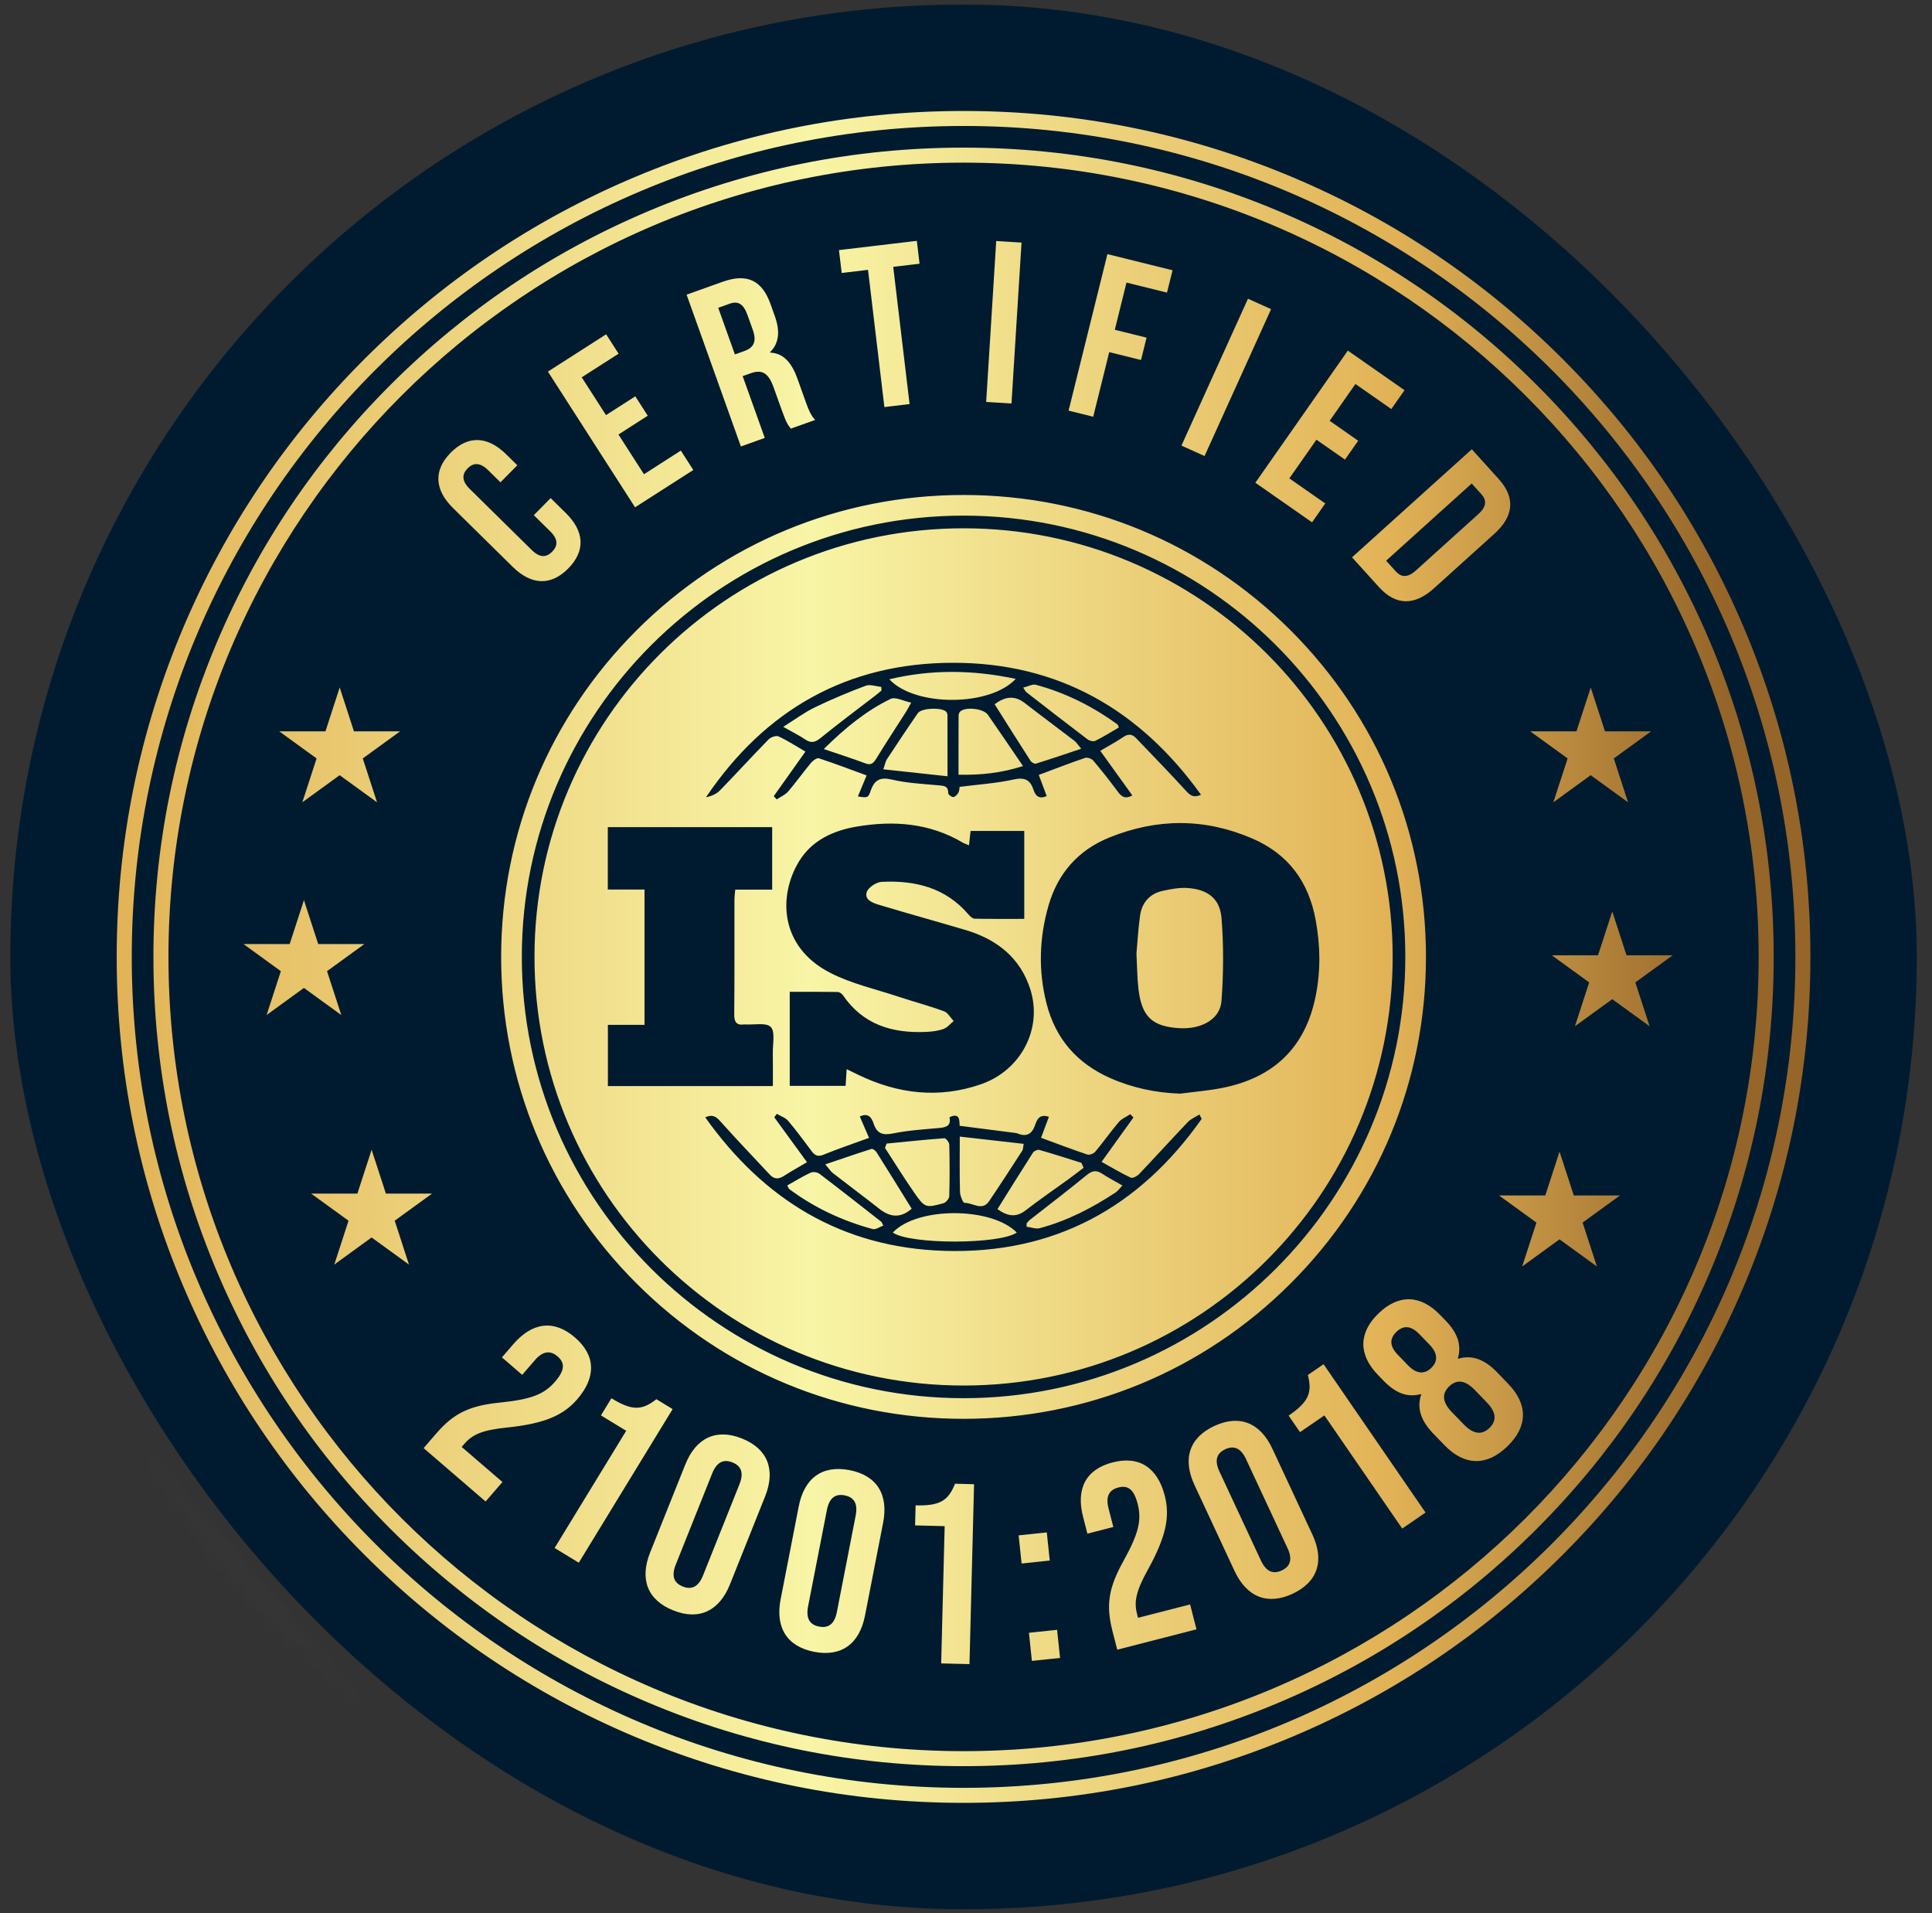 <svg width="100" height="99" viewBox="0 0 100 99" fill="none" xmlns="http://www.w3.org/2000/svg">
<rect x="0" y="0" width="100" height="99" fill="#333333" stroke="none"/>
<rect x="0.533" y="0.236" width="98.681" height="98.57" rx="49.285" fill="#001B2F"/>
<path d="M49.874 91.401C44.213 91.401 38.722 90.294 33.551 88.11C28.558 86.001 24.074 82.981 20.222 79.136C16.371 75.289 13.348 70.811 11.236 65.823C9.049 60.66 7.941 55.175 7.941 49.521C7.941 43.866 9.049 38.383 11.236 33.218C13.347 28.231 16.371 23.753 20.222 19.906C24.074 16.06 28.558 13.041 33.551 10.931C38.721 8.747 44.213 7.64 49.874 7.64C55.535 7.64 61.026 8.747 66.197 10.931C71.19 13.04 75.674 16.06 79.525 19.906C83.377 23.753 86.399 28.231 88.511 33.218C90.698 38.382 91.806 43.866 91.806 49.521C91.806 55.175 90.698 60.659 88.511 65.823C86.399 70.811 83.376 75.289 79.525 79.136C75.674 82.982 71.19 86.001 66.197 88.11C61.027 90.294 55.535 91.401 49.874 91.401ZM49.874 8.417C27.181 8.417 8.719 26.856 8.719 49.521C8.719 72.186 27.181 90.624 49.874 90.624C72.567 90.624 91.028 72.186 91.028 49.521C91.028 26.856 72.567 8.417 49.874 8.417ZM49.874 93.3C43.957 93.3 38.216 92.142 32.811 89.859C27.591 87.654 22.904 84.498 18.879 80.478C14.854 76.457 11.693 71.775 9.485 66.562C7.199 61.165 6.04 55.432 6.04 49.522C6.04 43.612 7.199 37.879 9.485 32.481C11.693 27.268 14.852 22.586 18.879 18.566C22.905 14.546 27.592 11.389 32.811 9.184C38.215 6.901 43.957 5.743 49.874 5.743C55.791 5.743 61.532 6.901 66.936 9.184C72.156 11.389 76.844 14.545 80.869 18.566C84.894 22.586 88.055 27.269 90.262 32.481C92.548 37.879 93.707 43.612 93.707 49.522C93.707 55.432 92.548 61.165 90.262 66.562C88.054 71.776 84.894 76.457 80.869 80.478C76.844 84.498 72.156 87.655 66.936 89.859C61.532 92.142 55.791 93.3 49.874 93.3ZM49.874 6.519C26.133 6.519 6.819 25.809 6.819 49.521C6.819 73.233 26.133 92.523 49.874 92.523C73.615 92.523 92.929 73.233 92.929 49.521C92.929 25.809 73.615 6.519 49.874 6.519ZM45.614 35.547C45.343 35.522 45.037 35.403 44.807 35.488C43.912 35.824 43.027 36.196 42.166 36.612C41.638 36.868 41.16 37.228 40.54 37.615C41.032 37.894 41.371 38.059 41.681 38.269C41.993 38.482 42.203 38.412 42.487 38.182C43.415 37.427 44.377 36.712 45.326 35.982C45.429 35.903 45.527 35.816 45.628 35.733C45.623 35.67 45.619 35.609 45.614 35.547ZM46.1 36.168C44.835 36.782 43.751 37.664 42.639 38.764C43.42 39.03 44.108 39.248 44.783 39.502C45.079 39.614 45.201 39.511 45.349 39.269C45.848 38.455 46.374 37.657 46.887 36.851C46.965 36.728 47.031 36.597 47.163 36.362C46.751 36.277 46.342 36.05 46.1 36.168ZM49.041 37.019C49.041 36.956 49.016 36.877 48.975 36.833C48.754 36.598 47.698 36.634 47.51 36.904C46.964 37.69 46.435 38.489 45.909 39.288C45.832 39.404 45.81 39.556 45.719 39.812C46.867 39.937 47.922 40.052 49.044 40.173C49.044 39.029 49.045 38.023 49.041 37.019ZM46.032 35.153C47.344 36.579 51.237 36.578 52.575 35.132C50.349 34.663 48.221 34.633 46.032 35.153ZM51.132 36.989C50.908 36.669 50.002 36.564 49.706 36.815C49.65 36.862 49.618 36.964 49.617 37.041C49.611 38.045 49.613 39.048 49.613 40.093C50.762 40.115 51.81 40.01 52.951 39.645C52.309 38.704 51.726 37.843 51.132 36.989ZM55.616 38.341C54.761 37.685 53.895 37.044 53.044 36.385C52.512 35.971 52.012 36.044 51.484 36.448C52.112 37.442 52.72 38.411 53.339 39.372C53.391 39.452 53.545 39.541 53.618 39.519C54.377 39.284 55.128 39.026 55.964 38.748C55.787 38.538 55.718 38.419 55.616 38.341ZM57.842 37.491C56.555 36.557 55.154 35.852 53.617 35.439C53.44 35.392 53.215 35.525 52.962 35.585C53.064 35.736 53.083 35.789 53.12 35.818C54.173 36.635 55.224 37.454 56.287 38.259C56.388 38.336 56.592 38.389 56.691 38.34C57.114 38.131 57.513 37.879 57.913 37.648C57.869 37.55 57.864 37.508 57.842 37.491ZM63.226 47.514C63.146 46.507 62.516 46.032 61.489 45.957C61.055 45.925 60.603 46.008 60.173 46.105C59.502 46.254 59.105 46.715 59.009 47.386C58.916 48.046 58.881 48.714 58.823 49.346C58.857 49.98 58.858 50.582 58.926 51.176C59.092 52.61 59.634 53.12 61.023 53.208C62.175 53.282 63.151 52.753 63.223 51.807C63.331 50.382 63.338 48.937 63.226 47.514ZM63.226 47.514C63.146 46.507 62.516 46.032 61.489 45.957C61.055 45.925 60.603 46.008 60.173 46.105C59.502 46.254 59.105 46.715 59.009 47.386C58.916 48.046 58.881 48.714 58.823 49.346C58.857 49.98 58.858 50.582 58.926 51.176C59.092 52.61 59.634 53.12 61.023 53.208C62.175 53.282 63.151 52.753 63.223 51.807C63.331 50.382 63.338 48.937 63.226 47.514ZM57.842 37.491C56.555 36.557 55.154 35.852 53.617 35.439C53.44 35.392 53.215 35.525 52.962 35.585C53.064 35.736 53.083 35.789 53.12 35.818C54.173 36.635 55.224 37.454 56.287 38.259C56.388 38.336 56.592 38.389 56.691 38.34C57.114 38.131 57.513 37.879 57.913 37.648C57.869 37.55 57.864 37.508 57.842 37.491ZM55.616 38.341C54.761 37.685 53.895 37.044 53.044 36.385C52.512 35.971 52.012 36.044 51.484 36.448C52.112 37.442 52.72 38.411 53.339 39.372C53.391 39.452 53.545 39.541 53.618 39.519C54.377 39.284 55.128 39.026 55.964 38.748C55.787 38.538 55.718 38.419 55.616 38.341ZM49.706 36.815C49.65 36.862 49.618 36.964 49.617 37.041C49.611 38.045 49.613 39.048 49.613 40.093C50.762 40.115 51.81 40.01 52.951 39.645C52.309 38.704 51.726 37.843 51.132 36.989C50.908 36.669 50.002 36.564 49.706 36.815ZM46.032 35.153C47.344 36.579 51.237 36.578 52.575 35.132C50.349 34.663 48.221 34.633 46.032 35.153ZM48.975 36.833C48.754 36.598 47.698 36.634 47.51 36.904C46.964 37.69 46.435 38.489 45.909 39.288C45.832 39.404 45.81 39.556 45.719 39.812C46.867 39.937 47.922 40.052 49.044 40.173C49.044 39.029 49.045 38.023 49.041 37.019C49.041 36.956 49.016 36.877 48.975 36.833ZM47.163 36.362C46.751 36.277 46.342 36.05 46.1 36.168C44.835 36.782 43.751 37.664 42.639 38.764C43.42 39.03 44.108 39.248 44.783 39.502C45.079 39.614 45.201 39.511 45.349 39.269C45.848 38.455 46.374 37.657 46.887 36.851C46.965 36.728 47.031 36.597 47.163 36.362ZM45.628 35.733C45.623 35.67 45.619 35.609 45.614 35.547C45.343 35.522 45.037 35.403 44.807 35.488C43.912 35.824 43.027 36.196 42.166 36.612C41.638 36.868 41.16 37.228 40.54 37.615C41.032 37.894 41.371 38.059 41.681 38.269C41.993 38.482 42.203 38.412 42.487 38.182C43.415 37.427 44.377 36.712 45.326 35.982C45.429 35.903 45.527 35.816 45.628 35.733ZM49.874 27.34C37.609 27.34 27.665 37.271 27.665 49.521C27.665 61.771 37.609 71.703 49.874 71.703C62.139 71.703 72.084 61.772 72.084 49.521C72.084 37.27 62.14 27.34 49.874 27.34ZM49.33 34.3C54.764 34.296 58.992 36.713 62.164 41.129C61.742 41.322 61.569 41.125 61.344 40.879C60.516 39.969 59.651 39.092 58.803 38.199C58.588 37.973 58.388 37.972 58.128 38.15C57.765 38.399 57.372 38.605 56.95 38.856C57.517 39.643 58.057 40.397 58.611 41.166C58.238 41.365 58.053 41.234 57.865 40.979C57.458 40.429 57.034 39.89 56.591 39.366C56.506 39.265 56.282 39.182 56.166 39.221C55.376 39.49 54.596 39.793 53.768 40.102C53.908 40.476 54.042 40.836 54.176 41.195C53.789 41.373 53.603 41.197 53.496 40.875C53.324 40.354 53.035 40.213 52.458 40.341C51.559 40.541 50.627 40.598 49.671 40.721C49.654 40.806 49.66 40.933 49.605 41.025C49.547 41.122 49.434 41.245 49.341 41.249C49.251 41.252 49.075 41.116 49.077 41.044C49.086 40.66 48.847 40.668 48.57 40.641C47.769 40.566 46.953 40.529 46.173 40.346C45.56 40.203 45.263 40.354 45.067 40.923C44.935 41.304 44.895 41.29 44.404 41.217C44.549 40.868 44.69 40.527 44.855 40.128C44.018 39.822 43.209 39.513 42.387 39.244C42.284 39.211 42.075 39.359 41.979 39.475C41.574 39.962 41.207 40.481 40.794 40.962C40.642 41.138 40.401 41.236 40.201 41.37C40.15 41.313 40.1 41.258 40.049 41.202C40.59 40.441 41.13 39.682 41.689 38.895C41.215 38.621 40.77 38.331 40.294 38.108C40.171 38.051 39.896 38.149 39.783 38.264C38.934 39.132 38.115 40.031 37.268 40.902C37.085 41.09 36.825 41.203 36.543 41.258C39.602 36.725 43.858 34.304 49.33 34.3ZM48.859 52.333C48.087 52.05 47.291 51.84 46.51 51.581C45.325 51.188 44.077 50.911 42.977 50.348C40.343 49 40.277 46.358 41.356 44.58C42.021 43.485 43.131 42.982 44.35 42.776C46.258 42.454 48.114 42.591 49.829 43.604C49.914 43.654 50.01 43.683 50.155 43.745C50.185 43.474 50.21 43.249 50.237 43.003H53.016V47.553C52.152 47.553 51.298 47.561 50.446 47.543C50.337 47.541 50.21 47.421 50.129 47.325C48.941 45.934 47.364 45.55 45.634 45.638C45.358 45.651 44.94 45.926 44.863 46.167C44.734 46.572 45.18 46.73 45.499 46.826C46.991 47.275 48.494 47.689 49.989 48.133C51.598 48.612 52.812 49.566 53.33 51.202C53.976 53.238 52.844 55.394 50.776 56.111C48.605 56.864 46.488 56.617 44.439 55.63C44.259 55.544 44.08 55.455 43.824 55.331C43.801 55.675 43.785 55.913 43.767 56.195H40.876V51.328C41.721 51.328 42.54 51.322 43.359 51.336C43.452 51.337 43.575 51.423 43.632 51.506C44.672 53.031 46.188 53.48 47.931 53.403C48.236 53.39 48.553 53.351 48.837 53.249C49.036 53.178 49.188 52.981 49.361 52.84C49.195 52.666 49.061 52.407 48.859 52.333ZM31.464 56.204V53.037H33.36V46.034H31.459V42.804H39.968V46.041H38.055C38.039 46.243 38.015 46.41 38.015 46.576C38.012 48.547 38.023 50.518 38.004 52.489C38.001 52.889 38.115 53.071 38.524 53.015C38.541 53.013 38.559 53.014 38.575 53.015C39.031 53.044 39.662 52.905 39.895 53.148C40.133 53.397 39.993 54.018 40.001 54.476C40.011 55.038 40.003 55.602 40.003 56.204H31.464ZM48.878 64.733C43.613 64.57 39.55 62.119 36.503 57.823C36.897 57.648 37.075 57.794 37.294 58.04C38.124 58.971 38.99 59.871 39.841 60.785C40.065 61.026 40.292 61.037 40.568 60.859C40.952 60.612 41.353 60.392 41.77 60.145C41.174 59.327 40.625 58.573 40.075 57.819C40.12 57.76 40.166 57.701 40.21 57.642C40.41 57.762 40.657 57.841 40.8 58.01C41.23 58.519 41.624 59.061 42.027 59.595C42.192 59.814 42.355 59.868 42.635 59.753C43.393 59.445 44.169 59.183 44.982 58.886C44.81 58.491 44.657 58.138 44.502 57.78C44.96 57.565 45.122 57.86 45.22 58.15C45.398 58.682 45.703 58.763 46.236 58.654C47.022 58.494 47.832 58.446 48.633 58.373C48.994 58.341 49.236 58.244 49.145 57.819C49.64 57.585 49.668 57.901 49.669 58.261C50.592 58.38 51.506 58.496 52.42 58.614C52.505 58.626 52.595 58.628 52.673 58.66C53.137 58.852 53.416 58.684 53.574 58.229C53.679 57.932 53.803 57.632 54.291 57.797C54.159 58.15 54.026 58.502 53.885 58.882C54.709 59.185 55.49 59.484 56.283 59.749C56.395 59.786 56.613 59.698 56.696 59.597C57.114 59.098 57.487 58.562 57.91 58.066C58.059 57.891 58.304 57.794 58.507 57.661C58.559 57.719 58.613 57.775 58.666 57.832C58.136 58.57 57.606 59.307 57.017 60.127C57.521 60.406 58.013 60.702 58.529 60.947C58.624 60.991 58.856 60.869 58.959 60.761C59.808 59.869 60.634 58.956 61.485 58.065C61.645 57.898 61.883 57.804 62.084 57.676C62.122 57.752 62.16 57.828 62.197 57.905C58.963 62.499 54.55 64.909 48.878 64.733ZM63.267 56.301C62.547 56.443 61.812 56.502 61.083 56.598C59.822 56.551 58.627 56.304 57.479 55.798C55.749 55.036 54.634 53.764 54.166 51.925C53.733 50.221 53.793 48.514 54.276 46.847C54.753 45.205 55.797 43.997 57.424 43.34C59.898 42.34 62.365 42.336 64.819 43.393C66.686 44.198 67.74 45.637 68.101 47.625C68.34 48.939 68.364 50.24 68.098 51.553C67.559 54.23 65.911 55.776 63.267 56.301ZM61.489 45.957C61.055 45.925 60.603 46.008 60.173 46.105C59.502 46.254 59.105 46.715 59.009 47.386C58.916 48.046 58.881 48.714 58.823 49.346C58.857 49.98 58.858 50.582 58.926 51.176C59.092 52.61 59.634 53.12 61.023 53.208C62.175 53.282 63.151 52.753 63.223 51.807C63.331 50.382 63.338 48.937 63.226 47.514C63.146 46.507 62.516 46.032 61.489 45.957ZM53.12 35.818C54.173 36.635 55.224 37.454 56.287 38.259C56.388 38.336 56.592 38.389 56.691 38.34C57.114 38.131 57.513 37.879 57.913 37.648C57.869 37.55 57.864 37.508 57.842 37.491C56.555 36.557 55.154 35.852 53.617 35.439C53.44 35.392 53.215 35.525 52.962 35.585C53.064 35.736 53.083 35.789 53.12 35.818ZM56.231 60.825C55.269 61.615 54.277 62.367 53.299 63.136C53.237 63.186 53.189 63.256 53.135 63.316C53.137 63.372 53.138 63.429 53.139 63.486C53.368 63.514 53.618 63.613 53.825 63.558C55.241 63.178 56.527 62.513 57.745 61.711C57.864 61.632 57.95 61.504 58.096 61.35C57.708 61.126 57.361 60.949 57.039 60.736C56.728 60.531 56.513 60.594 56.231 60.825ZM56.087 60.436C56.05 60.35 56.012 60.265 55.975 60.179C55.249 59.952 54.525 59.717 53.793 59.508C53.703 59.482 53.523 59.564 53.468 59.649C52.851 60.609 52.25 61.581 51.629 62.573C52.125 62.928 52.575 63.036 53.087 62.637C53.8 62.083 54.549 61.574 55.281 61.043C55.553 60.844 55.818 60.639 56.087 60.436ZM55.616 38.341C54.761 37.685 53.895 37.044 53.044 36.385C52.512 35.971 52.012 36.044 51.484 36.448C52.112 37.442 52.72 38.411 53.339 39.372C53.391 39.452 53.545 39.541 53.618 39.519C54.377 39.284 55.128 39.026 55.964 38.748C55.787 38.538 55.718 38.419 55.616 38.341ZM49.922 62.25C50.346 62.236 50.833 62.698 51.196 62.162C51.782 61.299 52.347 60.421 52.915 59.545C52.955 59.484 52.948 59.392 52.986 59.196C51.883 59.07 50.822 58.95 49.678 58.82C49.678 59.874 49.664 60.779 49.689 61.684C49.695 61.884 49.847 62.253 49.922 62.25ZM49.706 36.815C49.65 36.862 49.618 36.964 49.617 37.041C49.611 38.045 49.613 39.048 49.613 40.093C50.762 40.115 51.81 40.01 52.951 39.645C52.309 38.704 51.726 37.843 51.132 36.989C50.908 36.669 50.002 36.564 49.706 36.815ZM46.213 63.787C47.105 64.411 51.746 64.406 52.629 63.785C51.309 62.447 47.463 62.448 46.213 63.787ZM52.575 35.132C50.349 34.663 48.221 34.633 46.032 35.153C47.344 36.579 51.237 36.578 52.575 35.132ZM48.832 62.269C48.96 62.233 49.129 62.034 49.133 61.907C49.159 61.017 49.156 60.127 49.135 59.237C49.132 59.119 48.96 58.9 48.88 58.905C47.882 58.978 46.886 59.084 45.889 59.182C45.862 59.257 45.835 59.332 45.807 59.406C46.309 60.178 46.792 60.962 47.317 61.717C47.868 62.51 47.916 62.519 48.832 62.269ZM48.975 36.833C48.754 36.598 47.698 36.634 47.51 36.904C46.964 37.69 46.435 38.489 45.909 39.288C45.832 39.404 45.81 39.556 45.719 39.812C46.867 39.937 47.922 40.052 49.044 40.173C49.044 39.029 49.045 38.023 49.041 37.019C49.041 36.956 49.016 36.877 48.975 36.833ZM47.163 36.362C46.751 36.277 46.342 36.05 46.1 36.168C44.835 36.782 43.751 37.664 42.639 38.764C43.42 39.03 44.108 39.248 44.783 39.502C45.079 39.614 45.201 39.511 45.349 39.269C45.848 38.455 46.374 37.657 46.887 36.851C46.965 36.728 47.031 36.597 47.163 36.362ZM43.112 60.71C43.909 61.33 44.72 61.932 45.512 62.556C46.066 62.992 46.606 63.062 47.188 62.552C46.583 61.575 45.983 60.601 45.372 59.633C45.32 59.549 45.173 59.439 45.108 59.46C44.336 59.703 43.572 59.968 42.717 60.257C42.915 60.487 42.997 60.62 43.112 60.71ZM45.613 63.227C44.552 62.396 43.492 61.562 42.417 60.746C42.309 60.664 42.084 60.628 41.965 60.683C41.553 60.875 41.164 61.116 40.747 61.35C40.818 61.479 40.827 61.517 40.852 61.536C42.157 62.507 43.608 63.183 45.173 63.606C45.324 63.647 45.528 63.493 45.719 63.426C45.645 63.285 45.638 63.245 45.613 63.227ZM42.487 38.182C43.415 37.427 44.377 36.712 45.326 35.982C45.429 35.903 45.527 35.816 45.628 35.733C45.623 35.67 45.619 35.609 45.614 35.547C45.343 35.522 45.037 35.403 44.807 35.488C43.912 35.824 43.027 36.196 42.166 36.612C41.638 36.868 41.16 37.228 40.54 37.615C41.032 37.894 41.371 38.059 41.681 38.269C41.993 38.482 42.203 38.412 42.487 38.182ZM63.226 47.514C63.146 46.507 62.516 46.032 61.489 45.957C61.055 45.925 60.603 46.008 60.173 46.105C59.502 46.254 59.105 46.715 59.009 47.386C58.916 48.046 58.881 48.714 58.823 49.346C58.857 49.98 58.858 50.582 58.926 51.176C59.092 52.61 59.634 53.12 61.023 53.208C62.175 53.282 63.151 52.753 63.223 51.807C63.331 50.382 63.338 48.937 63.226 47.514ZM63.226 47.514C63.146 46.507 62.516 46.032 61.489 45.957C61.055 45.925 60.603 46.008 60.173 46.105C59.502 46.254 59.105 46.715 59.009 47.386C58.916 48.046 58.881 48.714 58.823 49.346C58.857 49.98 58.858 50.582 58.926 51.176C59.092 52.61 59.634 53.12 61.023 53.208C62.175 53.282 63.151 52.753 63.223 51.807C63.331 50.382 63.338 48.937 63.226 47.514ZM49.874 73.426C43.481 73.426 37.471 70.939 32.95 66.424C28.428 61.909 25.939 55.907 25.939 49.521C25.939 43.135 28.429 37.133 32.95 32.617C37.471 28.102 43.48 25.616 49.874 25.616C56.268 25.616 62.277 28.103 66.798 32.617C71.318 37.133 73.808 43.135 73.808 49.521C73.808 55.907 71.318 61.909 66.798 66.424C62.278 70.94 56.268 73.426 49.874 73.426ZM49.874 26.684C37.266 26.684 27.009 36.929 27.009 49.521C27.009 62.113 37.266 72.358 49.874 72.358C62.481 72.358 72.739 62.113 72.739 49.521C72.739 36.929 62.481 26.684 49.874 26.684ZM28.5 25.777L29.291 26.555C30.243 27.492 30.317 28.503 29.412 29.42C28.507 30.336 27.494 30.276 26.542 29.339L23.449 26.293C22.497 25.356 22.423 24.345 23.328 23.428C24.233 22.512 25.246 22.572 26.198 23.509L26.776 24.078L25.904 24.96L25.267 24.333C24.842 23.915 24.496 23.943 24.203 24.24C23.91 24.537 23.887 24.883 24.312 25.301L27.524 28.465C27.949 28.884 28.287 28.848 28.58 28.551C28.874 28.253 28.905 27.916 28.48 27.498L27.63 26.661L28.501 25.778L28.5 25.777ZM31.367 21.483L32.883 20.511L33.528 21.514L32.011 22.486L33.332 24.543L35.24 23.32L35.885 24.323L32.871 26.254L28.36 19.231L31.374 17.301L32.019 18.304L30.11 19.526L31.367 21.483ZM40.934 22.182C40.794 22.005 40.705 21.897 40.476 21.257L40.033 20.023C39.772 19.293 39.429 19.112 38.867 19.313L38.44 19.465L39.585 22.664L38.349 23.106L35.538 15.249L37.404 14.583C38.685 14.125 39.448 14.524 39.882 15.735L40.102 16.353C40.392 17.161 40.318 17.77 39.859 18.224L39.867 18.247C40.578 18.284 40.989 18.795 41.282 19.615L41.715 20.827C41.852 21.208 41.964 21.485 42.192 21.733L40.933 22.182H40.934ZM37.175 15.93L38.038 18.343L38.522 18.17C38.983 18.006 39.191 17.703 38.966 17.075L38.689 16.3C38.488 15.738 38.209 15.56 37.77 15.716L37.174 15.929L37.175 15.93ZM43.426 12.943L47.455 12.464L47.596 13.648L46.233 13.81L47.08 20.911L45.776 21.067L44.929 13.965L43.566 14.127L43.425 12.944L43.426 12.943ZM51.564 12.473L52.874 12.554L52.354 20.882L51.044 20.8L51.564 12.473ZM57.701 17.066L59.346 17.473L59.059 18.629L57.414 18.222L56.585 21.566L55.31 21.25L57.32 13.151L60.691 13.986L60.404 15.142L58.307 14.623L57.702 17.065L57.701 17.066ZM64.595 15.458L65.791 15.998L62.348 23.6L61.152 23.06L64.595 15.458ZM68.823 21.777L70.299 22.809L69.616 23.785L68.139 22.754L66.737 24.757L68.595 26.054L67.912 27.031L64.977 24.982L69.764 18.144L72.698 20.193L72.015 21.169L70.157 19.872L68.824 21.777H68.823ZM76.181 23.25L77.573 24.789C78.453 25.762 78.345 26.727 77.352 27.621L74.217 30.45C73.225 31.344 72.253 31.354 71.373 30.381L69.981 28.842L76.181 23.25ZM76.175 25.022L71.746 29.017L72.242 29.565C72.522 29.875 72.85 29.917 73.292 29.518L76.516 26.609C76.959 26.21 76.951 25.88 76.671 25.57L76.175 25.022ZM15.733 46.587L16.471 48.857H18.86L16.927 50.259L17.665 52.528L15.732 51.126L13.8 52.528L14.537 50.259L12.605 48.857H14.993L15.731 46.587H15.733ZM16.843 37.848H14.454L16.387 39.25L15.649 41.519L17.582 40.117L19.515 41.519L18.777 39.25L20.709 37.848H18.321L17.583 35.578L16.845 37.848H16.843ZM81.596 37.848H79.207L81.14 39.25L80.402 41.519L82.335 40.117L84.268 41.519L83.53 39.25L85.463 37.848H83.074L82.336 35.578L81.598 37.848H81.596ZM18.496 61.771H16.107L18.04 63.173L17.302 65.443L19.235 64.04L21.168 65.443L20.43 63.173L22.362 61.771H19.974L19.235 59.502L18.498 61.771H18.496ZM79.982 61.868H77.594L79.526 63.27L78.788 65.54L80.721 64.137L82.654 65.54L81.916 63.27L83.849 61.868H81.46L80.722 59.599L79.984 61.868H79.982ZM82.712 49.438H80.323L82.256 50.841L81.518 53.11L83.451 51.708L85.383 53.11L84.645 50.841L86.578 49.438H84.189L83.451 47.169L82.713 49.438H82.712ZM22.589 74.176C23.493 73.129 24.323 72.737 25.898 72.583C27.52 72.416 28.171 72.151 28.737 71.495C29.284 70.86 29.21 70.498 28.857 70.194C28.504 69.89 28.117 69.89 27.682 70.394L27.029 71.15L25.98 70.246L26.571 69.561C27.546 68.433 28.667 68.274 29.756 69.212C30.846 70.15 30.854 71.282 29.881 72.41C29.16 73.246 28.19 73.676 26.221 73.879C24.947 74.011 24.454 74.237 24.027 74.73L23.897 74.881L26.006 76.696L25.135 77.704L21.927 74.942L22.588 74.175L22.589 74.176ZM32.413 74.045L31.105 73.248L31.647 72.362C32.705 73.007 33.218 73.008 33.974 72.41L34.815 72.923L29.958 80.872L28.707 80.11L32.413 74.045ZM33.651 80.342L35.469 75.795C36.022 74.411 37.068 73.911 38.404 74.444C39.74 74.978 40.154 76.059 39.601 77.443L37.784 81.99C37.23 83.373 36.184 83.874 34.848 83.34C33.512 82.807 33.098 81.725 33.651 80.342ZM36.388 81.533L38.274 76.814C38.521 76.196 38.343 75.852 37.909 75.681C37.475 75.509 37.11 75.634 36.863 76.251L34.977 80.971C34.73 81.589 34.908 81.932 35.341 82.104C35.774 82.277 36.141 82.151 36.388 81.533ZM40.406 82.76L41.343 77.955C41.628 76.492 42.562 75.807 43.975 76.082C45.387 76.356 45.995 77.342 45.71 78.805L44.772 83.609C44.486 85.072 43.553 85.757 42.14 85.483C40.729 85.208 40.12 84.222 40.406 82.76ZM43.317 83.421L44.29 78.433C44.417 77.78 44.178 77.476 43.72 77.387C43.262 77.297 42.927 77.49 42.8 78.143L41.826 83.132C41.699 83.784 41.938 84.089 42.396 84.177C42.854 84.266 43.19 84.075 43.317 83.422V83.421ZM48.897 78.98L47.365 78.941L47.392 77.904C48.63 77.935 49.077 77.681 49.432 76.785L50.417 76.81L50.18 86.12L48.715 86.083L48.896 78.981L48.897 78.98ZM52.725 79.458L54.182 79.305L54.336 80.76L52.878 80.914L52.725 79.458ZM53.257 84.499L54.715 84.345L54.868 85.801L53.411 85.954L53.257 84.499ZM57.578 84.393C57.233 83.053 57.386 82.149 58.158 80.769C58.946 79.344 59.1 78.659 58.884 77.822C58.675 77.01 58.335 76.864 57.883 76.98C57.432 77.095 57.212 77.414 57.377 78.058L57.626 79.024L56.284 79.369L56.059 78.493C55.687 77.05 56.197 76.04 57.59 75.681C58.983 75.323 59.917 75.963 60.289 77.406C60.564 78.475 60.365 79.516 59.407 81.246C58.788 82.366 58.691 82.9 58.854 83.531L58.903 83.724L61.6 83.032L61.931 84.32L57.829 85.374L57.577 84.395L57.578 84.393ZM63.897 81.293L61.828 76.855C61.198 75.504 61.551 74.401 62.856 73.795C64.16 73.189 65.232 73.629 65.862 74.98L67.931 79.419C68.56 80.77 68.208 81.873 66.903 82.48C65.6 83.086 64.527 82.646 63.897 81.294V81.293ZM66.642 80.12L64.495 75.513C64.214 74.909 63.842 74.804 63.419 75.001C62.996 75.197 62.837 75.55 63.118 76.153L65.266 80.761C65.547 81.364 65.919 81.47 66.342 81.273C66.765 81.076 66.924 80.723 66.643 80.12H66.642ZM68.551 73.249L67.288 74.115L66.7 73.26C67.721 72.559 67.933 72.091 67.695 71.157L68.508 70.6L73.786 78.276L72.579 79.105L68.551 73.249ZM74.768 74.792L74.194 74.199C73.574 73.558 73.313 72.904 73.561 72.165L73.542 72.146C72.87 72.332 72.252 72.115 71.613 71.454L71.326 71.158C70.289 70.087 70.328 68.959 71.353 67.969C72.377 66.98 73.508 66.981 74.544 68.052L74.831 68.348C75.47 69.008 75.657 69.641 75.457 70.297L75.476 70.316C76.224 70.094 76.869 70.377 77.49 71.018L78.063 71.612C79.1 72.683 79.08 73.831 78.017 74.857C76.955 75.883 75.805 75.864 74.768 74.792ZM73.99 69.585L73.462 69.04C73.036 68.6 72.641 68.575 72.277 68.926C71.913 69.277 71.925 69.672 72.351 70.112L72.879 70.658C73.305 71.098 73.719 71.143 74.083 70.791C74.446 70.44 74.416 70.025 73.99 69.585ZM76.954 72.571L76.333 71.93C75.842 71.423 75.401 71.369 75.008 71.748C74.615 72.126 74.655 72.569 75.146 73.077L75.767 73.718C76.258 74.225 76.699 74.279 77.092 73.901C77.485 73.522 77.445 73.079 76.954 72.571Z" fill="url(#paint0_linear_1998_3272)"/>
<mask id="mask0_1998_3272" style="mask-type:alpha" maskUnits="userSpaceOnUse" x="0" y="0" width="100" height="99">
<circle cx="50.021" cy="49.521" r="49.286" fill="#D9D9D9"/>
</mask>
<g mask="url(#mask0_1998_3272)">
<circle cx="-22.787" cy="106.647" r="70.568" fill="url(#paint1_linear_1998_3272)" style="mix-blend-mode:color-dodge"/>
</g>
<defs>
<linearGradient id="paint0_linear_1998_3272" x1="6.041" y1="5.742" x2="93.707" y2="5.742" gradientUnits="userSpaceOnUse">
<stop stop-color="#E2B356"/>
<stop offset="0.41" stop-color="#F8F5A6"/>
<stop offset="0.75" stop-color="#E2B356"/>
<stop offset="0.95" stop-color="#956529"/>
</linearGradient>
<linearGradient id="paint1_linear_1998_3272" x1="38.158" y1="51.316" x2="-78.119" y2="151.554" gradientUnits="userSpaceOnUse">
<stop offset="0.25" stop-color="white" stop-opacity="0"/>
<stop offset="0.5" stop-color="white"/>
<stop offset="0.75" stop-color="white" stop-opacity="0"/>
</linearGradient>
</defs>
</svg>
